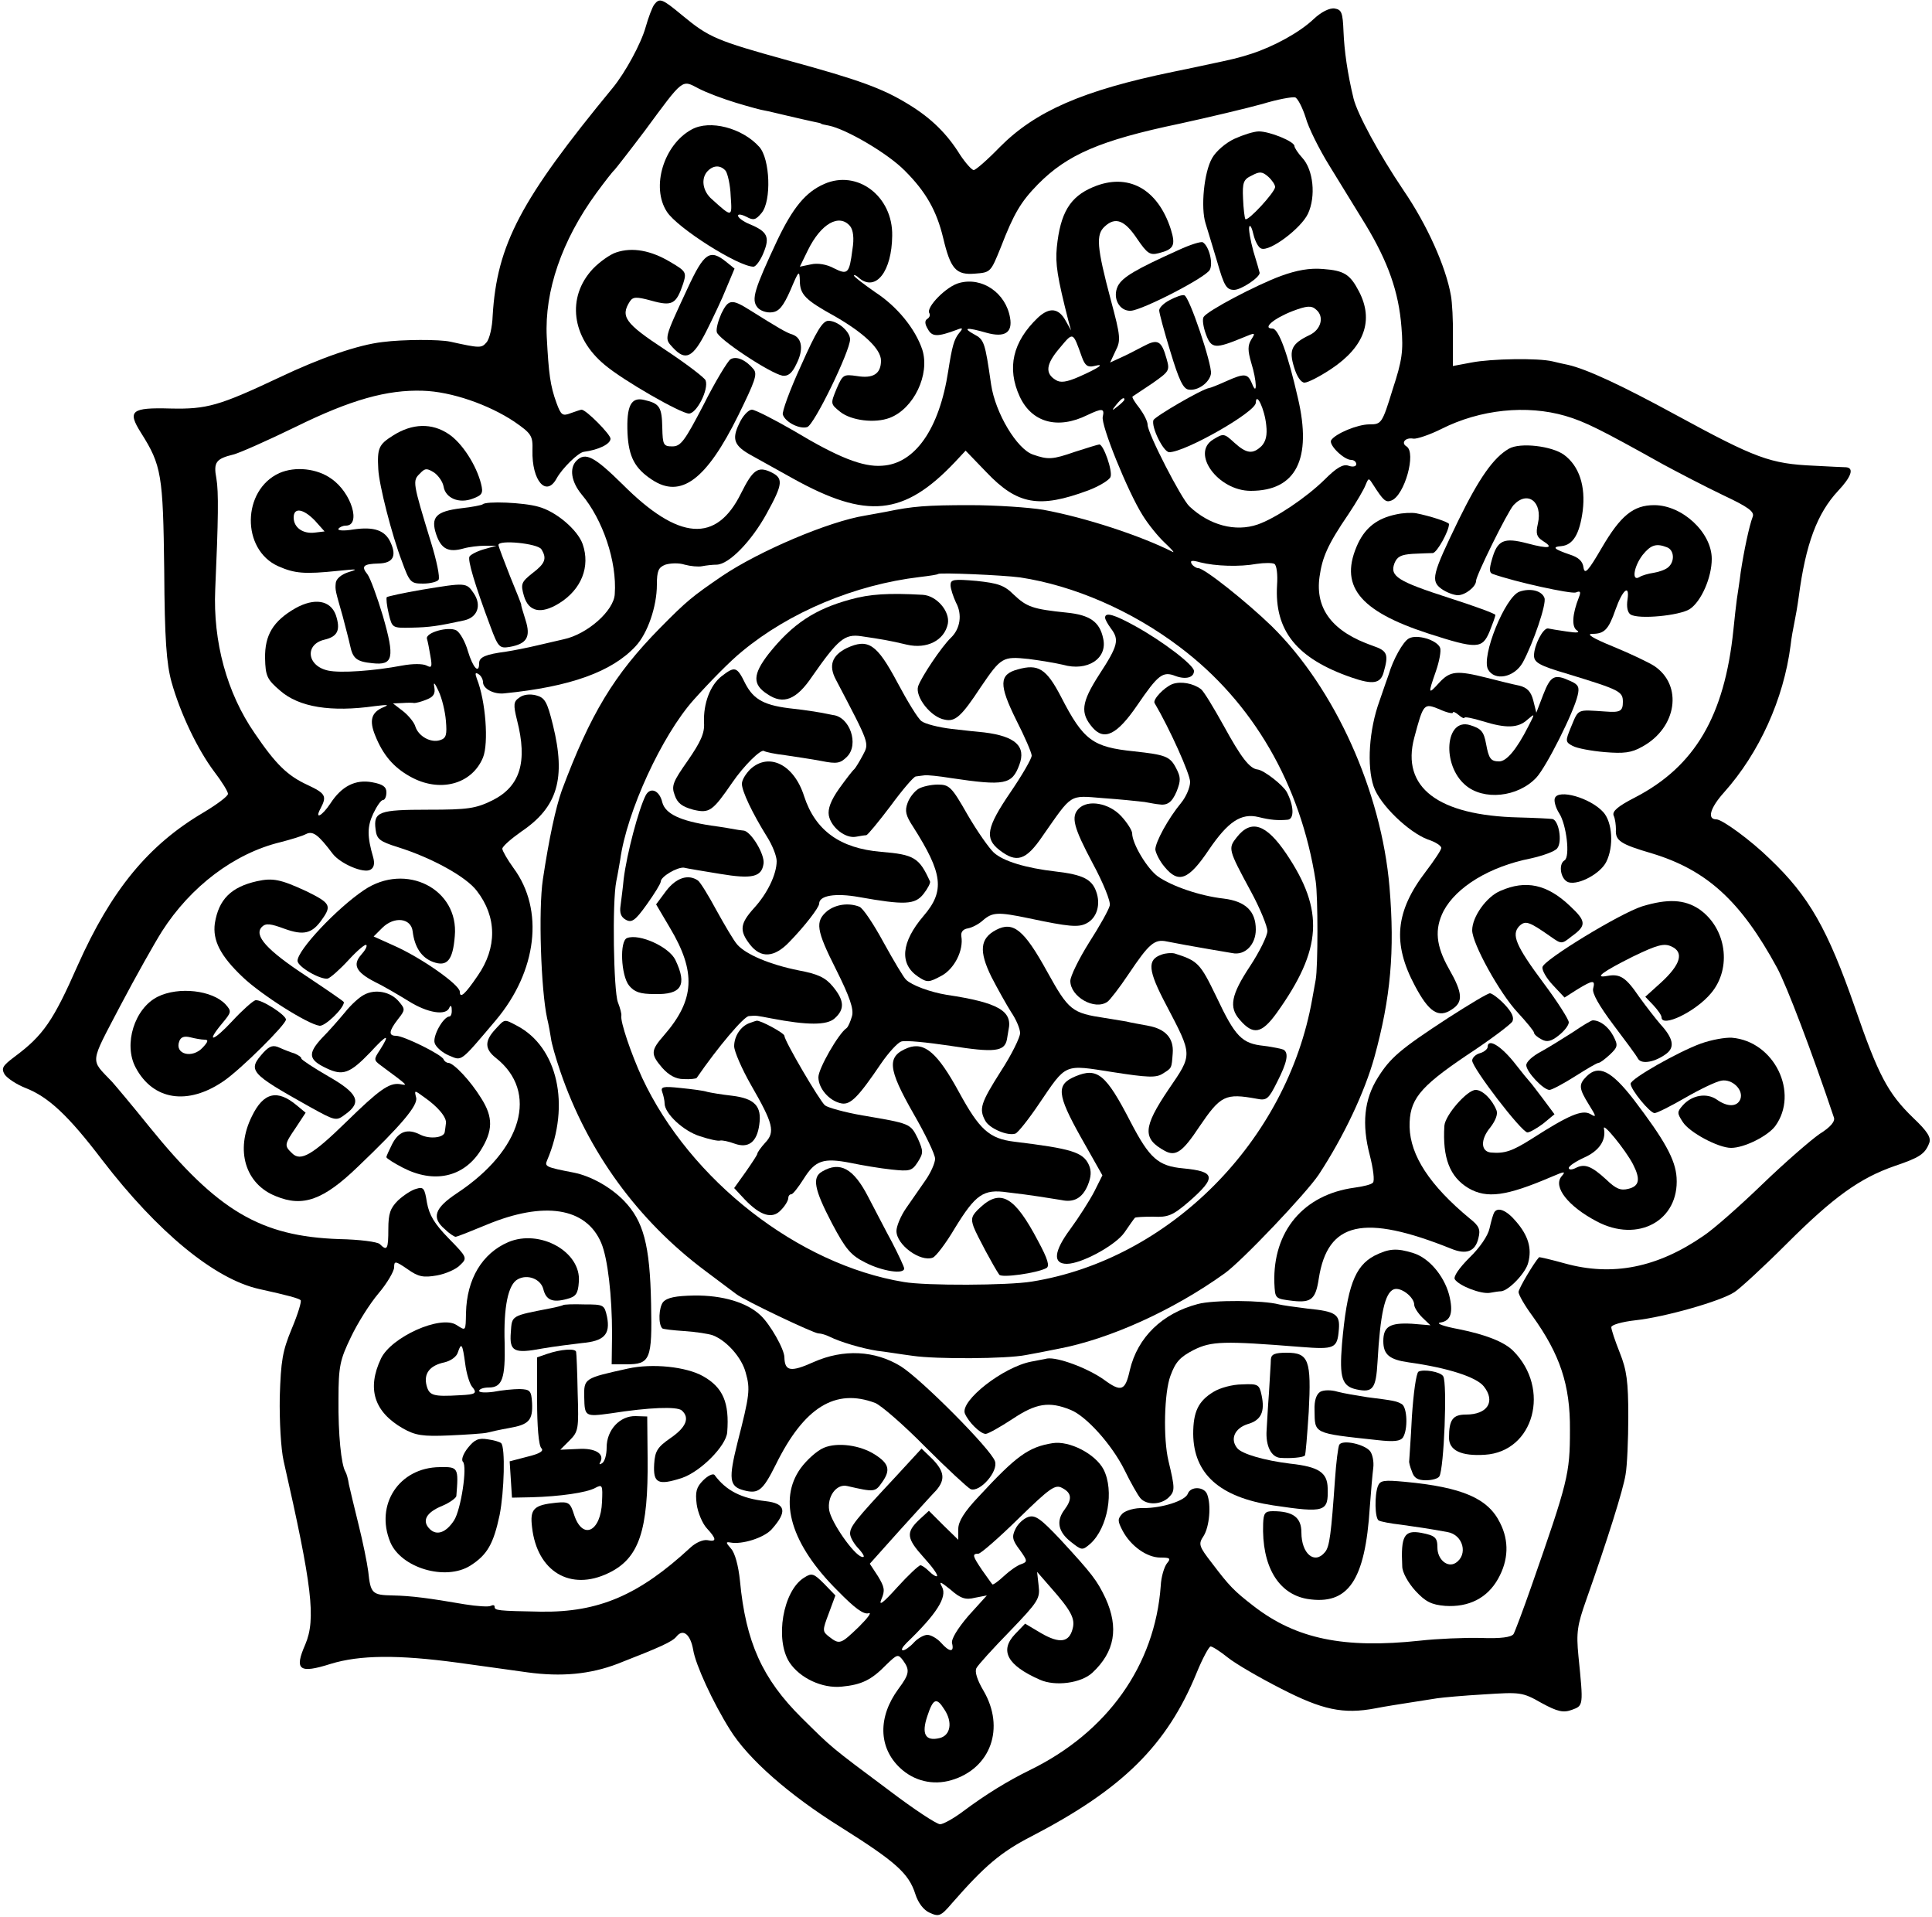 <?xml version="1.0" standalone="no"?>
<!DOCTYPE svg PUBLIC "-//W3C//DTD SVG 20010904//EN"
 "http://www.w3.org/TR/2001/REC-SVG-20010904/DTD/svg10.dtd">
<svg version="1.0" xmlns="http://www.w3.org/2000/svg"
 width="500pt" height="496pt" viewBox="0 0 500 496"
 preserveAspectRatio="xMidYMid meet">
<g transform="translate(0,496) scale(0.1,-0.1)"
fill="#000000" stroke="none">
<path d="M1693 4948 c-5 -7 -15 -33 -22 -58 -12 -43 -53 -118 -85 -157 -239
-290 -300 -406 -311 -590 -1 -29 -8 -60 -16 -69 -13 -15 -17 -15 -94 2 -28 6
-121 6 -175 -1 -62 -7 -159 -40 -270 -93 -153 -72 -185 -81 -278 -79 -103 3
-113 -6 -77 -63 53 -84 57 -108 60 -355 1 -180 6 -243 19 -290 23 -82 68 -175
110 -231 20 -26 36 -52 36 -58 0 -6 -28 -27 -63 -48 -143 -84 -239 -201 -326
-396 -63 -143 -89 -181 -163 -236 -32 -24 -35 -30 -26 -46 7 -10 31 -26 54
-35 59 -23 110 -70 199 -187 143 -186 290 -307 405 -333 77 -17 102 -24 108
-29 3 -3 -7 -36 -23 -74 -24 -58 -28 -82 -31 -177 -1 -62 3 -134 10 -165 74
-325 84 -409 56 -475 -29 -66 -16 -76 66 -50 75 23 174 24 329 3 71 -10 153
-21 180 -25 88 -12 162 -5 233 22 110 43 142 57 153 71 17 21 36 5 43 -35 6
-38 51 -136 95 -206 47 -76 153 -169 286 -252 143 -90 177 -120 194 -174 7
-22 21 -41 37 -48 24 -11 29 -9 58 25 84 96 126 132 206 173 235 122 350 235
427 423 15 37 32 68 36 68 5 0 25 -13 45 -29 20 -16 82 -52 137 -80 107 -55
161 -67 245 -51 25 5 65 11 90 15 25 4 56 9 70 11 14 2 68 7 121 10 93 6 99 6
148 -22 42 -23 57 -26 79 -18 30 11 30 10 17 139 -6 61 -3 80 20 145 55 156
96 286 102 325 4 22 7 90 7 150 0 90 -4 120 -22 165 -12 30 -22 60 -22 66 0 6
27 14 63 18 74 8 220 49 256 73 14 9 75 65 134 124 123 123 191 171 280 202
65 22 79 31 90 60 5 14 -5 30 -42 65 -65 63 -90 110 -150 284 -71 204 -119
289 -221 386 -49 48 -123 102 -138 102 -25 0 -16 30 20 70 91 102 154 241 172
380 2 19 7 46 10 60 3 14 8 43 11 65 18 138 48 217 102 275 34 36 42 59 21 61
-7 0 -44 2 -83 4 -114 5 -151 19 -357 131 -143 78 -232 119 -280 130 -10 2
-28 6 -40 9 -37 9 -159 7 -210 -3 l-48 -9 0 76 c1 42 -2 90 -5 106 -13 75 -62
184 -123 273 -64 95 -119 197 -129 237 -16 66 -24 124 -26 173 -2 50 -5 57
-23 60 -13 2 -35 -9 -55 -28 -36 -34 -102 -70 -160 -89 -34 -11 -52 -15 -109
-27 -13 -3 -56 -12 -95 -20 -233 -48 -356 -102 -448 -195 -32 -33 -62 -59 -67
-59 -5 0 -21 18 -35 39 -34 55 -75 95 -132 130 -68 42 -128 64 -315 115 -184
51 -203 59 -272 116 -53 44 -59 46 -73 28z m212 -254 c33 -10 66 -19 74 -20 7
-1 35 -8 61 -14 26 -6 56 -13 66 -15 11 -2 19 -4 19 -5 0 -1 9 -3 20 -5 45 -9
153 -72 197 -117 54 -54 82 -103 99 -174 19 -80 33 -96 82 -92 41 3 41 4 67
68 34 88 52 118 96 163 76 77 161 114 367 157 78 17 174 40 214 51 39 12 78
19 85 17 7 -3 19 -27 27 -52 7 -26 35 -82 61 -124 26 -42 68 -111 94 -153 58
-96 86 -174 93 -266 5 -61 2 -85 -23 -161 -27 -88 -29 -90 -60 -90 -31 0 -88
-24 -99 -41 -7 -12 33 -51 52 -51 7 0 13 -5 13 -11 0 -6 -9 -8 -20 -4 -14 5
-31 -5 -62 -36 -48 -47 -127 -100 -173 -116 -58 -20 -125 -2 -177 47 -21 20
-108 189 -108 211 0 9 -10 28 -21 43 -12 15 -20 28 -18 30 2 1 25 17 51 34 44
31 46 33 37 64 -13 47 -23 52 -60 32 -19 -10 -46 -24 -60 -30 l-26 -12 14 30
c14 27 13 38 -12 131 -37 139 -39 170 -16 191 28 26 52 16 84 -32 26 -38 33
-43 56 -37 39 10 44 20 31 62 -34 105 -111 147 -201 109 -60 -25 -85 -67 -94
-156 -4 -43 1 -76 30 -190 l7 -25 -14 25 c-18 33 -42 36 -72 8 -65 -62 -81
-130 -47 -204 31 -67 98 -86 175 -48 38 18 45 18 40 -4 -6 -20 65 -195 103
-255 14 -23 40 -55 57 -71 17 -16 27 -27 21 -24 -83 42 -226 89 -335 109 -36
6 -121 12 -190 12 -113 0 -149 -3 -216 -17 -12 -2 -37 -7 -55 -10 -94 -15
-275 -92 -371 -157 -76 -52 -90 -63 -160 -134 -119 -121 -180 -222 -254 -420
-16 -45 -33 -124 -49 -230 -12 -79 -5 -287 11 -360 4 -16 8 -40 10 -52 1 -11
12 -50 24 -85 71 -208 201 -386 375 -516 39 -29 75 -56 80 -60 20 -16 201
-102 213 -102 7 0 20 -4 30 -9 26 -13 83 -30 122 -36 19 -2 61 -9 92 -13 61
-9 243 -8 293 2 17 3 54 10 83 16 133 25 297 99 431 195 44 31 212 208 244
256 65 99 119 214 144 304 42 153 53 274 39 440 -21 247 -141 514 -305 675
-64 62 -174 150 -190 150 -5 0 -13 5 -17 11 -5 9 1 10 22 4 40 -10 102 -12
146 -4 20 3 41 3 46 0 6 -3 9 -28 7 -55 -7 -118 51 -190 193 -239 55 -19 75
-16 83 14 13 46 10 55 -28 68 -104 36 -150 95 -138 179 7 50 21 83 75 162 20
30 40 64 44 75 8 19 8 19 19 2 27 -42 33 -48 48 -42 34 13 65 124 39 140 -15
9 -3 24 18 20 9 -1 42 10 72 25 101 51 221 63 321 34 51 -15 91 -35 254 -126
39 -21 108 -57 154 -79 66 -31 82 -43 77 -56 -9 -23 -23 -90 -31 -143 -3 -25
-8 -56 -10 -70 -2 -14 -6 -50 -9 -80 -23 -223 -100 -353 -254 -433 -45 -23
-60 -36 -56 -47 4 -8 6 -25 6 -36 -2 -29 11 -38 93 -62 142 -43 230 -123 324
-296 25 -46 91 -220 147 -387 4 -10 -8 -25 -37 -43 -23 -16 -90 -74 -148 -130
-58 -56 -127 -117 -153 -134 -119 -82 -235 -105 -358 -71 -36 10 -66 17 -67
16 -13 -14 -53 -81 -53 -90 0 -7 16 -35 36 -62 71 -99 98 -178 97 -295 0 -114
-5 -133 -100 -405 -21 -60 -42 -116 -46 -123 -6 -8 -32 -12 -85 -10 -42 1
-113 -2 -157 -7 -196 -21 -320 4 -430 89 -52 40 -64 53 -108 111 -35 45 -36
50 -22 71 15 24 20 80 9 108 -8 20 -43 21 -50 1 -7 -18 -66 -37 -115 -37 -22
1 -45 -6 -54 -14 -13 -14 -13 -19 0 -44 21 -40 63 -70 98 -70 25 0 28 -2 17
-15 -7 -9 -15 -35 -16 -58 -15 -206 -138 -379 -339 -477 -59 -29 -114 -63
-173 -107 -24 -18 -51 -33 -59 -33 -9 0 -68 39 -130 86 -157 117 -149 111
-228 189 -102 101 -145 196 -160 355 -4 39 -13 72 -23 83 -14 16 -14 18 -2 16
30 -6 87 12 107 34 41 46 37 67 -16 73 -62 7 -102 27 -132 68 -4 4 -17 -2 -29
-14 -18 -18 -21 -30 -17 -62 3 -22 15 -50 26 -62 26 -28 26 -36 2 -31 -11 2
-30 -6 -44 -19 -133 -123 -237 -168 -387 -166 -113 2 -120 3 -120 13 0 4 -4 5
-10 2 -5 -3 -36 -1 -67 4 -93 16 -138 22 -187 23 -53 1 -57 5 -63 62 -3 23
-14 77 -25 121 -11 44 -22 91 -25 104 -2 14 -6 28 -9 33 -11 18 -19 97 -18
188 0 85 4 102 32 160 17 36 49 87 72 114 22 26 40 57 40 67 0 17 3 17 35 -5
28 -20 41 -22 76 -16 22 4 50 16 60 27 19 18 18 20 -30 69 -37 38 -50 60 -56
92 -6 38 -9 42 -28 36 -12 -3 -33 -17 -47 -30 -20 -20 -25 -34 -25 -74 0 -52
-3 -58 -22 -39 -6 6 -53 12 -105 13 -204 7 -315 73 -491 290 -45 56 -89 108
-97 117 -57 60 -59 43 21 196 40 76 89 163 108 193 74 116 187 202 307 231 27
7 57 16 66 21 18 9 32 -2 69 -51 20 -26 81 -52 98 -41 9 5 11 16 7 31 -16 55
-16 80 0 114 9 19 20 35 25 35 5 0 9 9 9 20 0 14 -9 21 -37 26 -43 8 -79 -10
-108 -55 -22 -33 -42 -43 -25 -12 16 31 13 38 -34 60 -52 24 -82 53 -137 134
-72 104 -108 237 -102 372 8 180 9 253 3 287 -8 42 -1 51 44 62 16 4 88 36
160 71 144 71 238 97 330 94 74 -2 171 -36 237 -80 45 -31 48 -37 47 -74 -2
-79 36 -123 63 -72 14 25 55 66 70 68 38 5 69 20 69 34 0 11 -63 75 -75 75 -2
0 -14 -4 -28 -9 -21 -8 -25 -6 -37 27 -16 44 -20 75 -25 170 -6 119 39 250
128 372 22 30 43 57 47 60 3 3 39 49 79 102 101 137 95 132 139 109 21 -11 64
-27 97 -37z m895 -658 c8 -22 15 -27 32 -23 31 8 10 -6 -40 -28 -32 -14 -48
-16 -60 -8 -28 17 -25 41 10 82 36 43 34 44 58 -23z m110 -110 c0 -2 -8 -10
-17 -17 -16 -13 -17 -12 -4 4 13 16 21 21 21 13z m-270 -460 c139 -21 289 -86
413 -180 189 -142 313 -355 352 -606 6 -39 6 -222 0 -255 -3 -16 -7 -39 -9
-50 -65 -368 -370 -674 -726 -731 -61 -10 -274 -11 -331 -1 -273 45 -553 263
-677 528 -29 63 -57 146 -54 161 1 4 -3 20 -9 35 -11 30 -15 259 -4 313 4 19
8 44 10 55 17 125 108 322 190 414 42 47 96 102 126 126 122 101 291 172 459
192 25 3 46 6 48 8 5 4 168 -3 212 -9z"/>
<path d="M1790 4625 c-72 -39 -106 -149 -64 -213 27 -42 185 -142 224 -142 6
0 18 16 26 36 17 41 10 55 -36 74 -17 7 -30 17 -30 22 0 5 10 3 22 -3 18 -10
24 -8 39 10 26 31 22 140 -6 171 -44 49 -128 71 -175 45z m88 -107 c5 -7 12
-36 13 -65 4 -56 4 -56 -48 -9 -25 21 -30 55 -11 74 15 15 33 15 46 0z"/>
<path d="M3195 4601 c-22 -10 -48 -32 -58 -50 -21 -36 -30 -128 -17 -169 5
-15 18 -60 30 -99 18 -63 24 -73 44 -73 18 0 66 32 66 44 0 1 -7 26 -16 55 -8
29 -13 58 -11 64 2 7 7 -2 11 -20 4 -17 13 -34 20 -36 22 -9 103 52 121 90 21
45 14 114 -15 145 -11 12 -20 26 -20 30 0 12 -64 38 -92 38 -13 0 -41 -9 -63
-19z m105 -125 c-1 -14 -70 -89 -77 -83 -2 3 -5 27 -6 53 -2 42 1 50 23 60 20
11 27 10 42 -3 10 -9 18 -21 18 -27z"/>
<path d="M2133 4484 c-48 -21 -81 -61 -122 -147 -59 -126 -67 -152 -51 -172 7
-9 24 -15 38 -13 18 2 29 15 48 58 21 50 23 52 24 24 0 -36 14 -50 90 -92 75
-43 120 -85 120 -115 0 -34 -20 -47 -62 -40 -35 5 -37 4 -53 -33 -16 -39 -16
-39 10 -60 28 -22 89 -30 128 -15 62 24 104 112 84 176 -18 54 -65 112 -122
149 -30 21 -55 40 -55 43 0 3 7 0 14 -7 43 -35 84 18 85 110 2 102 -90 172
-176 134z m67 -109 c8 -10 11 -31 6 -61 -8 -62 -12 -66 -48 -48 -18 10 -42 14
-59 10 l-29 -6 21 43 c34 69 81 95 109 62z"/>
<path d="M3050 4313 c-111 -50 -145 -70 -157 -93 -15 -31 4 -66 34 -64 30 2
194 86 204 106 9 17 -2 61 -18 71 -4 3 -33 -6 -63 -20z"/>
<path d="M1595 4307 c-16 -5 -44 -25 -61 -43 -68 -73 -55 -177 31 -248 47 -40
197 -126 218 -126 20 0 52 63 43 86 -3 7 -50 43 -106 80 -102 67 -115 85 -90
124 8 12 16 13 56 2 54 -15 64 -9 82 44 9 29 8 32 -33 56 -50 30 -98 39 -140
25z"/>
<path d="M1779 4213 c-61 -131 -60 -128 -38 -152 33 -36 52 -27 87 42 17 34
41 84 52 112 l21 50 -21 17 c-43 35 -58 24 -101 -69z"/>
<path d="M3315 4246 c-65 -24 -190 -90 -200 -106 -4 -6 -1 -26 6 -45 14 -38
24 -38 97 -8 31 13 32 13 20 -6 -9 -15 -9 -28 0 -59 15 -48 16 -90 2 -54 -11
26 -19 27 -68 5 -20 -9 -40 -17 -43 -17 -19 -3 -139 -73 -144 -83 -6 -18 26
-83 41 -83 41 0 224 104 224 128 1 30 23 -17 27 -58 3 -26 -1 -42 -12 -54 -23
-22 -39 -20 -71 9 -26 24 -28 24 -54 8 -59 -35 12 -133 97 -133 117 0 159 82
122 240 -26 114 -50 180 -66 180 -27 0 3 26 52 45 37 14 49 15 61 4 22 -18 13
-52 -17 -66 -46 -22 -54 -38 -40 -83 7 -24 18 -40 27 -40 9 0 40 16 70 36 85
57 110 125 71 200 -23 44 -38 54 -93 58 -34 3 -68 -3 -109 -18z"/>
<path d="M2483 4228 c-33 -8 -87 -63 -78 -78 3 -5 1 -11 -5 -15 -7 -4 -7 -13
1 -26 11 -21 25 -21 76 -2 15 6 16 4 5 -9 -13 -16 -18 -34 -28 -98 -23 -150
-86 -240 -171 -245 -50 -4 -115 22 -228 90 -52 30 -101 55 -109 55 -9 0 -24
-16 -33 -36 -20 -41 -13 -58 33 -83 16 -9 63 -35 106 -59 191 -106 287 -97
419 42 l28 30 54 -56 c80 -84 136 -94 263 -47 29 11 55 27 58 35 6 15 -18 84
-29 84 -3 0 -32 -9 -63 -19 -58 -20 -69 -21 -109 -7 -41 14 -97 107 -108 181
-16 111 -18 116 -44 130 -31 17 -20 19 32 4 47 -13 68 0 61 39 -11 64 -72 106
-131 90z"/>
<path d="M3028 4184 c-16 -8 -28 -20 -28 -27 0 -7 13 -55 29 -107 22 -73 33
-96 47 -98 24 -4 54 18 58 41 3 24 -56 200 -69 203 -5 2 -22 -4 -37 -12z"/>
<path d="M1867 4149 c-8 -18 -14 -39 -12 -48 2 -17 138 -107 170 -113 14 -2
25 6 36 30 19 37 15 67 -9 76 -17 5 -40 19 -112 64 -46 29 -55 28 -73 -9z"/>
<path d="M2073 4014 c-29 -63 -50 -121 -47 -127 7 -20 44 -38 63 -32 18 5 111
197 111 227 0 20 -32 48 -56 48 -15 0 -31 -26 -71 -116z"/>
<path d="M1890 4030 c-7 -5 -39 -57 -69 -117 -49 -94 -59 -108 -81 -108 -23 0
-25 4 -26 48 -1 54 -7 63 -46 72 -35 9 -47 -15 -44 -86 3 -61 19 -91 63 -120
75 -50 141 -1 224 167 43 88 50 106 39 119 -20 24 -45 35 -60 25z"/>
<path d="M1017 3833 c-37 -23 -41 -33 -38 -87 2 -41 35 -170 61 -238 20 -55
23 -58 55 -58 19 0 37 5 40 10 4 6 -5 50 -20 98 -47 154 -48 158 -28 177 13
14 18 14 37 2 11 -8 22 -24 24 -36 5 -30 40 -45 76 -31 24 9 27 14 21 38 -12
48 -49 106 -84 129 -43 29 -94 28 -144 -4z"/>
<path d="M3905 3799 c-40 -23 -77 -76 -130 -184 -69 -142 -73 -158 -44 -179
13 -9 32 -16 42 -16 19 0 47 22 47 37 0 14 81 178 97 196 36 39 76 9 63 -48
-6 -26 -3 -34 12 -44 31 -19 17 -22 -39 -7 -61 16 -78 9 -92 -42 -7 -24 -7
-34 2 -37 59 -21 202 -52 215 -48 12 5 14 2 8 -13 -17 -43 -19 -76 -5 -85 9
-6 0 -7 -26 -3 -22 3 -44 7 -49 8 -13 1 -36 -44 -36 -70 0 -18 13 -26 88 -48
134 -41 142 -45 142 -72 0 -24 -7 -28 -45 -25 -76 5 -69 8 -90 -42 -14 -34
-14 -37 5 -47 11 -6 48 -13 83 -16 49 -4 69 -2 97 14 90 49 106 159 31 209
-14 9 -62 32 -106 50 -54 22 -71 33 -54 33 31 0 42 11 60 63 18 51 37 67 31
26 -3 -19 0 -34 8 -39 21 -13 126 -3 153 14 30 20 57 82 57 130 0 68 -76 139
-149 139 -54 0 -87 -27 -136 -111 -35 -60 -44 -70 -47 -50 -2 16 -13 26 -35
33 -41 14 -48 20 -22 22 30 3 47 31 55 91 8 64 -9 116 -48 145 -31 23 -114 33
-143 16z m409 -255 c19 -7 21 -37 3 -52 -7 -6 -24 -12 -37 -14 -14 -2 -31 -7
-37 -11 -21 -13 -15 27 8 57 21 26 35 31 63 20z"/>
<path d="M1492 3768 c-19 -19 -14 -54 13 -87 55 -65 92 -174 86 -258 -2 -43
-71 -104 -132 -117 -13 -3 -44 -10 -69 -16 -25 -6 -61 -13 -80 -16 -53 -7 -70
-14 -70 -30 0 -29 -16 -12 -29 31 -7 25 -21 49 -30 54 -21 11 -81 -6 -76 -22
2 -6 6 -27 9 -45 5 -28 3 -31 -10 -24 -10 5 -36 5 -63 0 -74 -14 -160 -20
-192 -13 -55 12 -61 68 -9 80 34 8 42 25 29 64 -14 38 -55 45 -105 17 -57 -33
-79 -69 -78 -129 1 -46 5 -55 39 -84 49 -43 132 -56 245 -40 33 4 39 4 22 -3
-31 -13 -37 -34 -21 -73 20 -50 47 -82 90 -106 76 -43 160 -21 189 49 15 37 7
147 -16 204 -5 14 -4 17 4 12 7 -4 12 -14 12 -21 0 -17 28 -32 55 -29 171 17
279 56 340 122 31 33 55 103 55 159 0 36 4 45 22 52 13 4 35 5 50 0 15 -4 35
-6 45 -4 10 2 27 4 38 4 32 1 90 61 129 132 43 78 44 92 10 108 -33 15 -46 5
-76 -55 -64 -130 -161 -123 -306 22 -74 73 -97 85 -120 62z m-338 -673 c3 -36
1 -45 -15 -50 -24 -8 -56 10 -64 35 -3 11 -18 29 -32 40 l-26 20 24 1 c13 1
27 1 31 0 4 0 18 3 32 9 18 7 23 15 20 32 -3 15 1 12 11 -10 9 -19 17 -53 19
-77z"/>
<path d="M723 3736 c-97 -44 -99 -198 -3 -241 43 -19 68 -21 155 -12 49 5 54
5 28 -3 -20 -6 -33 -18 -34 -28 -2 -19 -1 -20 18 -87 7 -27 16 -61 19 -75 7
-34 17 -42 58 -46 54 -6 58 14 27 122 -15 50 -33 99 -40 108 -17 21 -11 27 29
28 37 1 47 19 31 54 -14 32 -43 42 -97 34 -24 -4 -41 -3 -38 2 3 4 11 8 19 8
40 0 15 85 -37 121 -37 27 -94 33 -135 15z m92 -123 l25 -28 -25 -3 c-31 -4
-55 13 -55 39 0 27 25 23 55 -8z"/>
<path d="M1249 3655 c-3 -2 -27 -7 -55 -10 -66 -8 -80 -23 -65 -68 13 -38 32
-47 71 -36 14 4 39 7 55 7 l30 0 -32 -9 c-18 -5 -35 -14 -38 -19 -5 -9 13 -71
55 -183 19 -51 23 -55 48 -51 46 8 56 26 42 70 -7 22 -12 39 -11 39 1 0 -12
33 -29 74 -16 41 -30 77 -30 81 0 14 101 4 111 -11 15 -24 10 -37 -23 -62 -29
-23 -31 -28 -22 -59 12 -41 44 -48 91 -19 58 36 81 95 61 153 -13 37 -69 85
-115 97 -38 11 -136 15 -144 6z"/>
<path d="M3613 3629 c-48 -10 -78 -33 -98 -74 -51 -109 0 -175 181 -234 127
-41 140 -40 159 5 8 20 15 39 15 43 0 3 -54 23 -120 44 -133 43 -154 56 -141
90 7 17 17 22 47 24 22 1 45 2 52 2 11 1 42 57 42 75 0 5 -49 21 -85 28 -11 2
-35 1 -52 -3z"/>
<path d="M1091 3434 c-47 -8 -87 -17 -90 -19 -2 -3 0 -22 5 -43 9 -37 9 -37
59 -36 47 1 68 4 137 19 34 8 45 39 24 70 -19 28 -20 28 -135 9z"/>
<path d="M3932 3429 c-37 -14 -99 -167 -81 -201 17 -31 68 -21 90 18 27 50 62
152 56 167 -7 19 -37 26 -65 16z"/>
<path d="M3646 3308 c-15 -8 -41 -55 -52 -93 -2 -5 -13 -37 -24 -69 -27 -74
-33 -168 -15 -221 16 -47 90 -118 140 -137 19 -6 35 -16 35 -22 0 -5 -18 -32
-40 -61 -79 -103 -87 -186 -28 -296 36 -68 61 -84 95 -61 30 19 29 42 -7 105
-34 60 -38 103 -14 150 33 62 119 115 226 136 31 7 62 18 68 26 14 17 4 74
-13 76 -7 1 -46 3 -87 4 -209 5 -304 78 -270 206 24 90 25 90 65 74 19 -9 35
-12 35 -9 0 4 7 1 15 -6 8 -7 15 -10 15 -7 0 3 21 -1 47 -9 61 -19 92 -18 116
4 20 17 20 17 2 -18 -30 -59 -56 -90 -75 -90 -22 0 -27 7 -34 45 -6 33 -13 40
-42 49 -64 19 -73 -103 -12 -155 47 -41 136 -32 184 19 26 28 97 169 107 213
5 21 2 28 -19 37 -41 19 -51 14 -70 -35 l-18 -47 -8 32 c-6 23 -16 33 -36 38
-15 3 -52 12 -83 20 -79 20 -96 18 -124 -12 -29 -32 -30 -31 -9 29 9 26 14 53
11 61 -8 20 -60 36 -81 24z"/>
<path d="M1344 3155 c-15 -10 -16 -18 -6 -58 28 -109 8 -172 -64 -208 -43 -21
-63 -24 -166 -24 -127 0 -142 -5 -136 -51 3 -25 10 -31 58 -46 89 -28 177 -77
204 -113 52 -67 53 -147 2 -220 -32 -47 -46 -60 -46 -41 0 18 -101 89 -172
120 l-51 23 22 22 c31 31 75 26 79 -9 5 -41 23 -68 53 -79 36 -13 51 4 56 67
11 122 -127 192 -235 119 -70 -47 -172 -155 -172 -183 0 -15 58 -49 78 -46 7
2 31 23 54 48 22 24 43 42 46 39 3 -3 -3 -14 -13 -25 -23 -26 -14 -45 34 -70
23 -11 62 -34 88 -50 49 -31 98 -39 106 -17 3 7 6 5 6 -5 1 -10 -2 -18 -6 -18
-16 -1 -44 -51 -38 -69 3 -10 20 -25 37 -32 34 -14 27 -20 121 91 107 127 126
286 46 394 -16 22 -29 45 -29 50 0 6 23 26 50 45 93 63 115 137 81 275 -15 61
-21 71 -44 77 -16 4 -33 2 -43 -6z"/>
<path d="M4024 2895 c-3 -7 2 -25 11 -39 19 -29 29 -113 14 -122 -17 -10 -10
-51 11 -57 27 -7 82 23 97 53 20 40 16 103 -8 129 -34 37 -116 60 -125 36z"/>
<path d="M665 2680 c-67 -15 -99 -47 -109 -109 -6 -44 14 -84 72 -139 47 -45
168 -122 199 -126 14 -2 63 45 63 61 0 2 -44 32 -98 68 -102 67 -136 105 -114
127 10 10 23 8 58 -5 50 -18 72 -13 98 25 25 35 20 42 -41 72 -67 31 -87 35
-128 26z"/>
<path d="M3883 2655 c-36 -15 -73 -67 -73 -102 0 -34 71 -163 118 -213 23 -25
42 -48 42 -52 0 -4 9 -12 19 -17 14 -8 25 -6 45 10 14 11 26 26 26 34 0 7 -29
53 -65 101 -73 98 -84 126 -63 148 16 15 25 12 82 -28 27 -19 28 -19 53 1 39
28 39 39 -4 79 -59 56 -114 68 -180 39z"/>
<path d="M4250 2615 c-57 -18 -254 -138 -258 -157 -2 -8 10 -29 27 -47 l30
-32 33 21 c41 25 47 25 41 2 -3 -12 16 -45 52 -93 31 -41 60 -80 64 -88 9 -16
45 -9 74 13 22 17 17 40 -16 76 -12 14 -37 46 -55 71 -34 50 -49 60 -82 54
-37 -7 -12 11 66 50 64 31 81 35 100 26 33 -15 23 -47 -27 -93 l-41 -37 21
-22 c12 -13 21 -26 21 -31 0 -28 88 14 128 62 55 65 40 169 -31 218 -38 25
-81 27 -147 7z"/>
<path d="M408 2381 c-60 -30 -89 -123 -57 -183 45 -85 135 -99 228 -35 44 30
161 146 161 159 0 12 -64 53 -79 50 -7 -2 -34 -26 -59 -53 -49 -53 -71 -60
-28 -8 25 30 26 32 10 50 -34 37 -122 47 -176 20z m121 -111 c11 0 10 -5 -4
-20 -27 -30 -74 -18 -61 16 4 11 13 14 29 10 12 -3 28 -6 36 -6z"/>
<path d="M942 2386 c-12 -6 -34 -26 -49 -45 -15 -18 -42 -49 -60 -67 -37 -40
-35 -56 12 -78 42 -20 60 -14 113 41 44 48 53 50 25 6 -16 -24 -16 -26 3 -40
73 -54 70 -52 49 -48 -28 4 -54 -15 -138 -97 -89 -87 -119 -104 -141 -82 -21
20 -20 23 10 67 l25 38 -23 19 c-50 42 -86 34 -116 -28 -44 -88 -17 -176 62
-207 70 -29 123 -10 213 77 111 106 155 158 150 178 -5 20 -5 20 21 1 36 -25
59 -53 56 -68 -1 -7 -2 -17 -3 -22 -2 -15 -39 -19 -63 -7 -33 17 -56 9 -73
-24 -8 -16 -15 -31 -15 -34 0 -3 19 -15 42 -27 81 -42 157 -25 201 43 33 52
34 87 2 137 -27 44 -71 91 -85 91 -4 0 -10 4 -12 9 -4 12 -103 61 -123 61 -20
0 -19 12 5 43 19 24 19 26 2 46 -21 25 -61 33 -90 17z"/>
<path d="M3749 2327 c-126 -82 -151 -104 -183 -155 -36 -57 -42 -121 -21 -201
9 -35 13 -67 8 -71 -4 -5 -26 -10 -48 -13 -132 -18 -211 -113 -207 -246 2 -42
1 -41 49 -47 47 -5 58 5 66 58 23 147 116 168 343 77 39 -16 62 -7 70 27 6 23
2 32 -22 51 -104 86 -154 163 -156 237 -1 70 24 102 147 185 61 40 114 80 119
88 5 10 -1 24 -20 44 -15 16 -33 29 -38 29 -6 0 -54 -29 -107 -63z"/>
<path d="M1282 2297 c-28 -30 -28 -51 1 -74 112 -88 69 -238 -100 -350 -59
-39 -67 -64 -31 -94 11 -11 24 -19 27 -19 4 0 39 14 80 31 149 62 258 45 297
-47 17 -40 28 -138 28 -236 l-1 -78 38 0 c62 0 67 12 64 157 -3 153 -20 214
-70 266 -34 35 -85 64 -130 73 -73 14 -76 16 -69 32 61 143 27 293 -78 348
-34 18 -31 18 -56 -9z"/>
<path d="M4070 2289 c-25 -16 -62 -39 -82 -50 -21 -11 -38 -26 -38 -35 0 -17
44 -64 60 -64 6 0 36 16 66 35 30 19 57 35 61 35 4 0 17 10 29 21 21 20 22 24
9 49 -13 24 -34 40 -53 40 -4 0 -27 -14 -52 -31z"/>
<path d="M4402 2260 c-58 -21 -182 -91 -182 -104 0 -15 50 -76 62 -76 6 0 42
18 80 40 38 22 80 42 93 44 28 5 58 -24 49 -48 -8 -20 -33 -21 -61 -1 -26 18
-64 12 -88 -15 -15 -17 -15 -20 0 -43 17 -27 92 -67 125 -67 34 0 94 30 114
56 63 86 -2 220 -112 229 -17 1 -52 -5 -80 -15z"/>
<path d="M682 2237 c-42 -47 -37 -53 120 -141 67 -37 68 -37 92 -19 43 31 33
54 -44 98 -38 22 -70 43 -70 46 0 4 -8 9 -17 13 -10 3 -28 10 -39 15 -17 8
-26 5 -42 -12z"/>
<path d="M3850 2251 c0 -5 -9 -13 -20 -16 -11 -3 -20 -12 -20 -19 0 -19 128
-186 143 -186 6 0 25 11 41 23 l29 24 -29 39 c-16 21 -31 41 -34 44 -3 3 -22
26 -43 53 -35 43 -67 61 -67 38z"/>
<path d="M4106 2175 c-21 -21 -20 -31 6 -73 20 -32 20 -34 3 -24 -21 11 -55
-3 -150 -64 -52 -33 -71 -39 -107 -36 -26 3 -27 34 -1 65 13 17 20 34 16 44
-11 28 -36 53 -54 53 -22 0 -79 -65 -81 -93 -5 -83 14 -132 62 -161 48 -28 98
-21 215 29 35 15 38 15 26 1 -22 -27 17 -77 91 -116 107 -57 214 2 207 113 -3
47 -31 97 -111 202 -58 75 -91 91 -122 60z m120 -227 c20 -39 17 -57 -12 -64
-20 -5 -32 0 -57 24 -38 35 -56 42 -79 30 -10 -5 -18 -5 -18 0 0 5 18 17 40
27 38 17 57 44 51 75 -4 18 55 -54 75 -92z"/>
<path d="M3867 1823 c-3 -5 -8 -23 -12 -41 -4 -19 -25 -50 -52 -76 -27 -27
-42 -49 -38 -56 11 -17 68 -39 91 -35 10 2 24 4 29 4 20 2 64 48 70 74 10 37
0 70 -31 106 -25 30 -48 39 -57 24z"/>
<path d="M1315 1746 c-67 -29 -107 -95 -109 -183 -1 -48 0 -47 -25 -31 -41 26
-168 -31 -195 -87 -37 -78 -18 -138 57 -181 32 -18 51 -21 120 -18 45 2 89 5
97 7 8 2 34 8 57 12 52 9 62 20 60 65 -2 32 -5 35 -32 36 -16 0 -47 -3 -67 -7
-21 -3 -38 -2 -38 2 0 5 11 9 25 9 35 0 43 24 41 115 -3 93 9 152 34 165 25
14 59 1 66 -25 7 -29 24 -36 61 -26 23 6 29 13 31 44 7 78 -101 138 -183 103z
m-111 -315 c3 -24 11 -50 17 -58 15 -18 11 -21 -31 -23 -69 -4 -79 -1 -86 25
-8 31 8 52 46 60 17 4 32 15 35 26 9 27 12 22 19 -30z"/>
<path d="M3557 1711 c-51 -27 -71 -80 -84 -229 -7 -87 0 -109 38 -117 42 -9
50 2 54 71 7 124 19 179 42 188 18 7 53 -20 53 -40 0 -7 10 -22 21 -33 l21
-20 -48 4 c-57 3 -74 -7 -74 -45 0 -35 16 -48 66 -55 101 -14 175 -38 194 -62
31 -39 10 -73 -46 -73 -34 0 -44 -13 -44 -60 0 -33 32 -48 93 -44 127 8 171
171 73 269 -23 23 -71 42 -141 56 -38 7 -60 15 -48 17 28 4 35 26 23 73 -14
50 -53 95 -93 107 -42 13 -62 12 -100 -7z"/>
<path d="M1716 1591 c-11 -14 -13 -57 -2 -68 2 -2 27 -5 57 -7 30 -2 63 -7 74
-11 36 -14 75 -58 85 -97 12 -42 10 -58 -21 -179 -24 -96 -22 -115 16 -125 38
-10 49 -1 83 67 73 148 154 198 257 159 15 -6 74 -57 130 -114 56 -56 109
-105 117 -109 24 -9 72 46 63 72 -9 30 -191 213 -244 246 -67 41 -148 45 -225
11 -60 -27 -75 -24 -76 12 0 21 -37 86 -62 109 -35 33 -98 52 -172 51 -47 -1
-69 -5 -80 -17z"/>
<path d="M3100 1586 c-92 -24 -156 -86 -176 -171 -12 -54 -22 -58 -68 -24 -43
30 -119 58 -146 54 -8 -2 -27 -5 -41 -8 -73 -14 -184 -101 -172 -134 9 -22 40
-53 54 -53 6 0 38 18 70 39 60 40 94 46 150 23 40 -16 106 -89 139 -155 16
-33 35 -66 41 -73 16 -19 54 -18 74 2 16 16 16 23 -1 94 -14 58 -11 177 5 220
13 36 25 49 60 67 46 23 77 24 277 8 89 -7 95 -4 99 46 3 38 -8 46 -80 53 -33
4 -67 9 -75 11 -41 11 -170 12 -210 1z"/>
<path d="M1457 1583 c-2 -1 -16 -5 -32 -8 -103 -20 -100 -18 -103 -62 -4 -50
8 -56 82 -42 29 5 76 11 102 14 57 5 74 22 65 68 -7 31 -8 32 -59 32 -29 1
-54 0 -55 -2z"/>
<path d="M1416 1457 l-26 -9 0 -112 c0 -66 4 -116 11 -123 7 -7 -3 -14 -36
-22 l-46 -12 3 -47 3 -47 50 1 c74 2 143 12 165 24 19 10 20 8 18 -36 -3 -77
-50 -100 -72 -34 -10 32 -14 35 -46 32 -59 -6 -69 -16 -63 -64 13 -114 99
-166 198 -118 79 38 103 109 101 298 l-1 107 -30 1 c-41 1 -75 -36 -75 -81 0
-19 -5 -37 -12 -41 -6 -4 -8 -3 -5 2 13 22 -12 38 -57 35 l-46 -2 24 24 c23
23 24 30 21 123 -1 55 -3 102 -4 106 -1 10 -40 7 -75 -5z"/>
<path d="M3289 1443 c0 -10 -3 -49 -5 -88 -3 -38 -5 -81 -6 -95 -3 -41 12 -70
35 -72 27 -2 60 1 64 6 2 2 6 53 10 113 7 134 0 153 -57 153 -31 0 -40 -4 -41
-17z"/>
<path d="M1625 1419 c-113 -25 -114 -25 -113 -74 1 -50 2 -51 68 -42 102 16
171 18 184 8 22 -19 12 -44 -29 -72 -33 -23 -40 -33 -42 -67 -3 -50 10 -56 72
-36 49 17 114 83 117 118 6 77 -11 116 -62 145 -44 25 -132 34 -195 20z"/>
<path d="M3671 1411 c-6 -4 -13 -56 -17 -116 -3 -61 -7 -112 -7 -115 -1 -3 2
-15 7 -27 5 -17 15 -23 36 -23 16 0 31 4 35 10 12 19 21 242 10 259 -7 12 -51
19 -64 12z"/>
<path d="M3141 1359 c-40 -24 -53 -52 -53 -109 1 -104 69 -164 207 -185 135
-20 143 -17 141 45 -1 40 -23 55 -97 63 -66 8 -125 25 -137 40 -19 23 -7 51
26 62 36 10 46 32 37 75 -6 28 -9 30 -51 28 -24 0 -57 -9 -73 -19z"/>
<path d="M3417 1359 c-10 -6 -16 -22 -15 -48 1 -61 -5 -59 162 -77 44 -5 60
-3 67 7 13 21 11 77 -3 86 -14 8 -19 9 -90 18 -26 4 -61 10 -76 14 -16 5 -36
5 -45 0z"/>
<path d="M1211 1214 c-12 -15 -18 -31 -13 -36 12 -12 -5 -124 -23 -152 -21
-32 -45 -40 -63 -22 -21 21 -9 43 33 60 19 8 35 20 36 25 6 74 5 76 -43 75
-105 -1 -168 -97 -128 -194 28 -67 143 -101 207 -61 44 28 60 56 76 131 12 61
15 175 4 186 -3 3 -19 8 -35 10 -24 4 -34 -1 -51 -22z"/>
<path d="M2132 1214 c-17 -7 -44 -31 -60 -53 -59 -82 -25 -197 96 -317 44 -45
67 -62 80 -58 9 3 -2 -12 -25 -35 -47 -45 -50 -47 -77 -26 -18 14 -18 16 -1
61 l17 46 -29 30 c-27 27 -32 29 -52 16 -55 -34 -76 -160 -38 -219 27 -41 85
-68 135 -63 52 5 77 17 116 57 28 27 30 28 43 11 18 -25 17 -35 -12 -74 -53
-72 -52 -151 4 -204 36 -34 85 -46 133 -32 102 30 140 135 83 232 -16 27 -23
49 -18 58 4 8 43 51 87 96 73 76 78 84 74 117 l-4 36 34 -39 c54 -61 65 -82
58 -108 -9 -36 -34 -39 -81 -12 l-42 25 -26 -27 c-41 -43 -20 -81 64 -118 40
-18 107 -9 136 18 58 54 69 116 34 193 -22 46 -34 62 -117 152 -51 54 -65 64
-83 58 -12 -4 -27 -18 -33 -31 -10 -20 -8 -29 11 -54 20 -28 21 -31 4 -37 -10
-3 -30 -17 -45 -31 -15 -14 -29 -24 -30 -21 -2 2 -13 18 -26 36 -25 37 -27 43
-10 43 6 0 53 41 104 91 82 80 95 89 113 79 25 -13 26 -29 6 -56 -22 -29 -17
-57 16 -83 29 -23 30 -23 51 -5 45 41 62 137 34 192 -21 40 -88 75 -132 68
-62 -10 -93 -32 -191 -138 -38 -40 -53 -65 -53 -84 l0 -28 -38 37 -38 38 -25
-23 c-35 -33 -33 -48 11 -97 22 -24 38 -46 35 -49 -2 -2 -11 3 -20 12 -9 9
-19 16 -23 16 -4 0 -31 -25 -60 -57 -36 -40 -49 -50 -41 -31 10 23 8 32 -9 60
l-21 32 77 86 c42 46 85 94 95 104 24 28 21 49 -10 81 l-28 27 -70 -76 c-102
-109 -115 -126 -115 -144 0 -9 10 -27 23 -40 14 -16 16 -23 7 -20 -21 6 -78
88 -84 120 -6 36 19 70 47 63 70 -16 72 -16 90 10 22 31 18 48 -18 71 -38 25
-98 33 -133 18z m391 -388 l31 6 -48 -53 c-29 -34 -45 -61 -42 -71 6 -24 -7
-23 -29 2 -10 11 -26 20 -35 20 -9 0 -25 -9 -35 -20 -10 -11 -23 -20 -28 -20
-6 0 -2 8 9 19 78 75 106 119 92 145 -9 16 -4 14 22 -7 26 -23 39 -27 63 -21z
m-79 -289 c22 -33 16 -67 -12 -74 -37 -9 -48 10 -32 57 15 46 24 49 44 17z"/>
<path d="M3466 1222 c-3 -6 -8 -45 -11 -89 -10 -142 -14 -175 -26 -189 -27
-33 -61 -4 -61 51 0 39 -22 55 -74 55 -20 0 -24 -5 -25 -32 -4 -110 39 -182
114 -195 106 -17 150 47 162 237 3 41 7 87 9 102 2 16 -2 35 -8 43 -14 18 -71
31 -80 17z"/>
<path d="M3566 1115 c-9 -24 -8 -83 2 -89 5 -3 31 -8 58 -11 42 -6 65 -9 120
-19 41 -7 54 -59 21 -80 -21 -13 -47 9 -47 40 0 26 -6 31 -42 38 -44 8 -53 -8
-49 -87 0 -15 15 -42 34 -63 26 -28 41 -36 77 -39 61 -4 109 20 137 70 27 48
29 98 5 145 -31 63 -97 92 -246 106 -54 5 -64 4 -70 -11z"/>
<path d="M2460 3446 c0 -9 7 -30 14 -45 17 -31 11 -68 -13 -91 -24 -23 -77
-102 -85 -126 -8 -27 33 -80 69 -86 27 -6 43 8 93 84 53 78 57 80 124 73 32
-4 72 -11 89 -15 63 -18 116 16 104 68 -9 43 -34 61 -95 67 -88 9 -103 15
-136 46 -25 25 -41 30 -97 36 -59 5 -67 4 -67 -11z"/>
<path d="M2201 3409 c-92 -25 -150 -63 -212 -141 -41 -53 -42 -79 -3 -104 41
-28 75 -15 116 46 67 96 84 110 126 104 54 -8 73 -11 119 -22 52 -12 97 11
106 54 6 32 -29 73 -65 75 -88 5 -137 2 -187 -12z"/>
<path d="M2860 3362 c0 -5 7 -17 15 -28 22 -29 19 -44 -30 -119 -47 -73 -50
-100 -17 -138 30 -34 63 -18 115 58 54 79 66 89 99 76 27 -10 48 -4 48 13 0
15 -81 77 -152 116 -54 30 -78 37 -78 22z"/>
<path d="M2191 3283 c-38 -19 -47 -45 -28 -81 88 -168 87 -164 70 -196 -9 -17
-19 -33 -22 -36 -4 -3 -21 -25 -39 -50 -22 -31 -30 -53 -27 -70 6 -31 43 -60
70 -55 11 2 23 4 27 4 4 1 32 35 63 76 30 41 60 76 65 76 6 1 16 2 23 3 6 1
37 -2 67 -7 141 -21 159 -17 178 34 18 48 -10 74 -91 84 -12 1 -50 5 -84 9
-34 4 -69 13 -78 20 -9 6 -37 52 -63 101 -53 99 -75 114 -131 88z"/>
<path d="M2634 3228 c-49 -13 -49 -40 -4 -131 22 -43 40 -85 40 -92 0 -8 -25
-51 -55 -95 -62 -91 -67 -119 -29 -149 45 -35 69 -28 113 37 77 110 67 104
155 97 43 -3 92 -8 108 -10 16 -3 33 -6 36 -6 23 -4 35 5 47 33 11 28 11 37
-1 60 -16 31 -27 35 -109 44 -107 11 -131 28 -189 141 -38 73 -59 86 -112 71z"/>
<path d="M1867 3210 c-29 -23 -47 -70 -45 -120 2 -27 -9 -50 -42 -98 -38 -54
-43 -65 -34 -89 7 -21 19 -30 48 -38 42 -10 50 -4 101 70 30 44 74 87 82 82 5
-3 29 -8 55 -11 26 -4 68 -10 94 -15 40 -8 49 -6 66 11 32 32 7 104 -37 108
-5 1 -19 4 -30 6 -11 2 -42 7 -70 10 -76 8 -104 23 -126 65 -22 45 -27 46 -62
19z"/>
<path d="M3034 3190 c-22 -9 -51 -40 -46 -49 39 -66 92 -184 92 -204 0 -14
-10 -38 -23 -54 -34 -41 -67 -102 -67 -121 1 -9 11 -30 24 -45 36 -44 62 -34
115 45 49 72 83 95 128 84 32 -8 51 -9 75 -7 18 1 17 36 -2 72 -11 19 -59 56
-75 58 -21 2 -43 31 -88 113 -26 47 -52 90 -59 95 -20 15 -52 21 -74 13z"/>
<path d="M1942 2970 c-12 -12 -22 -28 -22 -38 0 -19 27 -76 65 -137 14 -22 25
-50 25 -63 0 -34 -24 -84 -59 -122 -36 -40 -38 -58 -10 -94 28 -36 63 -34 102
7 39 40 77 89 77 99 0 21 42 28 103 17 118 -21 145 -20 167 8 11 14 18 28 17
32 -28 62 -41 70 -127 77 -106 9 -170 55 -199 144 -26 82 -91 114 -139 70z"/>
<path d="M2377 2919 c-10 -6 -23 -22 -28 -36 -8 -21 -5 -33 14 -62 77 -121 83
-166 27 -231 -58 -68 -63 -124 -14 -157 24 -16 28 -15 60 2 34 18 58 66 52
102 -2 11 4 19 17 21 11 2 28 11 38 20 25 22 39 23 120 6 104 -22 128 -24 149
-13 27 14 37 49 25 82 -11 32 -35 44 -104 52 -79 9 -137 27 -161 49 -12 11
-43 55 -68 98 -41 72 -47 78 -77 78 -17 0 -40 -5 -50 -11z"/>
<path d="M1671 2902 c-18 -35 -49 -151 -57 -217 -2 -22 -6 -52 -8 -68 -3 -19
1 -30 14 -37 15 -8 24 -2 54 40 20 28 36 54 36 59 0 13 43 38 60 36 8 -2 50
-9 93 -16 84 -14 108 -8 113 26 4 24 -33 85 -52 86 -8 1 -17 2 -21 3 -5 1 -33
6 -63 10 -79 12 -118 30 -126 60 -7 31 -31 41 -43 18z"/>
<path d="M2792 2868 c-21 -21 -14 -48 36 -142 27 -50 47 -99 44 -109 -2 -10
-26 -53 -53 -95 -27 -43 -49 -88 -49 -100 0 -41 63 -77 96 -54 6 4 31 36 55
72 53 79 67 91 99 84 30 -6 64 -12 110 -20 19 -3 46 -8 59 -10 33 -7 61 22 61
61 0 47 -26 73 -83 80 -62 7 -134 32 -170 57 -28 20 -67 85 -67 112 0 7 -13
28 -29 45 -31 33 -85 43 -109 19z"/>
<path d="M3201 2794 c-23 -29 -23 -31 36 -140 24 -44 43 -91 43 -103 0 -12
-20 -53 -45 -91 -49 -74 -55 -106 -27 -138 35 -41 57 -37 96 17 118 165 124
265 25 412 -52 77 -91 90 -128 43z"/>
<path d="M1724 2655 l-26 -35 36 -61 c68 -114 64 -186 -15 -277 -35 -40 -36
-49 -5 -85 17 -19 35 -29 55 -29 17 -1 33 1 34 3 55 80 122 159 135 160 20 2
21 1 58 -6 94 -18 144 -18 164 0 27 24 25 47 -5 83 -19 23 -39 32 -87 41 -75
15 -137 41 -160 67 -9 10 -33 51 -54 89 -21 39 -42 73 -48 77 -25 17 -56 7
-82 -27z"/>
<path d="M2141 2603 c-32 -27 -29 -49 23 -152 35 -70 46 -102 41 -120 -4 -14
-10 -28 -14 -31 -21 -14 -73 -105 -73 -127 0 -29 28 -62 60 -68 23 -4 43 16
102 103 19 28 43 54 52 57 10 4 68 -2 128 -11 114 -18 140 -15 146 17 1 7 3
19 4 24 11 49 -26 71 -160 91 -43 7 -91 25 -105 39 -6 5 -32 49 -58 96 -26 48
-54 90 -63 93 -28 11 -61 6 -83 -11z"/>
<path d="M2578 2554 c-42 -22 -45 -55 -12 -122 16 -31 39 -72 51 -91 13 -19
23 -43 23 -54 0 -11 -22 -56 -50 -99 -52 -82 -57 -97 -40 -128 11 -20 58 -40
78 -33 7 3 34 37 61 77 72 106 63 102 191 82 90 -14 112 -15 129 -4 24 15 23
13 26 53 3 39 -19 63 -64 71 -20 4 -45 8 -56 11 -11 2 -36 6 -55 9 -86 13 -94
19 -150 120 -60 109 -88 131 -132 108z"/>
<path d="M1623 2533 c-20 -7 -16 -97 5 -123 14 -17 29 -22 66 -22 70 -2 85 23
54 88 -16 34 -93 69 -125 57z"/>
<path d="M3006 2490 c-38 -13 -35 -41 12 -130 69 -132 69 -127 6 -219 -66 -98
-68 -127 -9 -159 28 -15 46 -2 89 63 55 81 67 87 149 72 25 -5 30 -1 52 43 26
51 31 75 17 84 -4 2 -27 7 -51 10 -57 6 -74 23 -123 127 -42 87 -48 93 -108
112 -8 2 -24 1 -34 -3z"/>
<path d="M1940 2313 c-23 -8 -40 -34 -40 -60 0 -13 20 -59 44 -101 57 -99 63
-121 36 -149 -11 -12 -20 -25 -20 -28 0 -3 -14 -24 -30 -47 l-30 -42 27 -29
c41 -43 72 -52 94 -28 11 11 19 25 19 31 0 5 3 10 8 10 4 0 18 18 32 40 30 48
51 55 122 41 29 -6 76 -14 105 -17 47 -5 53 -4 68 19 15 24 15 28 0 62 -19 38
-19 38 -143 59 -46 8 -89 20 -97 26 -14 12 -105 167 -105 180 0 7 -63 41 -72
39 -1 0 -10 -3 -18 -6z"/>
<path d="M2350 2249 c-56 -22 -53 -53 15 -172 30 -52 55 -104 55 -115 0 -11
-11 -36 -25 -56 -14 -20 -36 -52 -50 -72 -14 -20 -25 -47 -25 -59 0 -36 62
-81 94 -69 8 3 34 37 57 76 54 88 74 102 136 93 27 -3 64 -8 83 -11 19 -3 45
-7 57 -9 32 -7 54 5 68 38 9 22 10 37 3 53 -15 33 -45 42 -193 60 -65 8 -90
31 -143 128 -55 101 -89 131 -132 115z"/>
<path d="M2783 2175 c-50 -21 -48 -46 14 -157 l56 -99 -21 -42 c-12 -23 -40
-67 -62 -97 -43 -58 -46 -90 -9 -90 38 0 126 48 149 81 13 19 25 36 27 38 1 2
23 3 47 3 39 -2 51 3 93 39 72 63 69 78 -15 86 -65 6 -87 26 -136 120 -64 124
-86 142 -143 118z"/>
<path d="M1714 2134 c3 -8 6 -22 6 -29 0 -26 49 -72 92 -85 24 -8 47 -13 52
-11 5 1 21 -2 37 -8 36 -13 58 4 64 49 7 48 -12 68 -71 75 -27 3 -56 8 -64 10
-8 3 -39 7 -69 10 -46 5 -52 3 -47 -11z"/>
<path d="M2128 1929 c-27 -15 -21 -46 25 -134 36 -68 49 -83 87 -102 43 -22
100 -31 100 -15 0 4 -14 34 -31 67 -18 33 -45 86 -62 118 -38 74 -73 93 -119
66z"/>
<path d="M2537 1836 c-23 -21 -25 -29 -17 -51 8 -21 52 -103 66 -123 6 -9 98
4 122 17 9 5 4 23 -22 71 -60 114 -96 135 -149 86z"/>
</g>
</svg>
